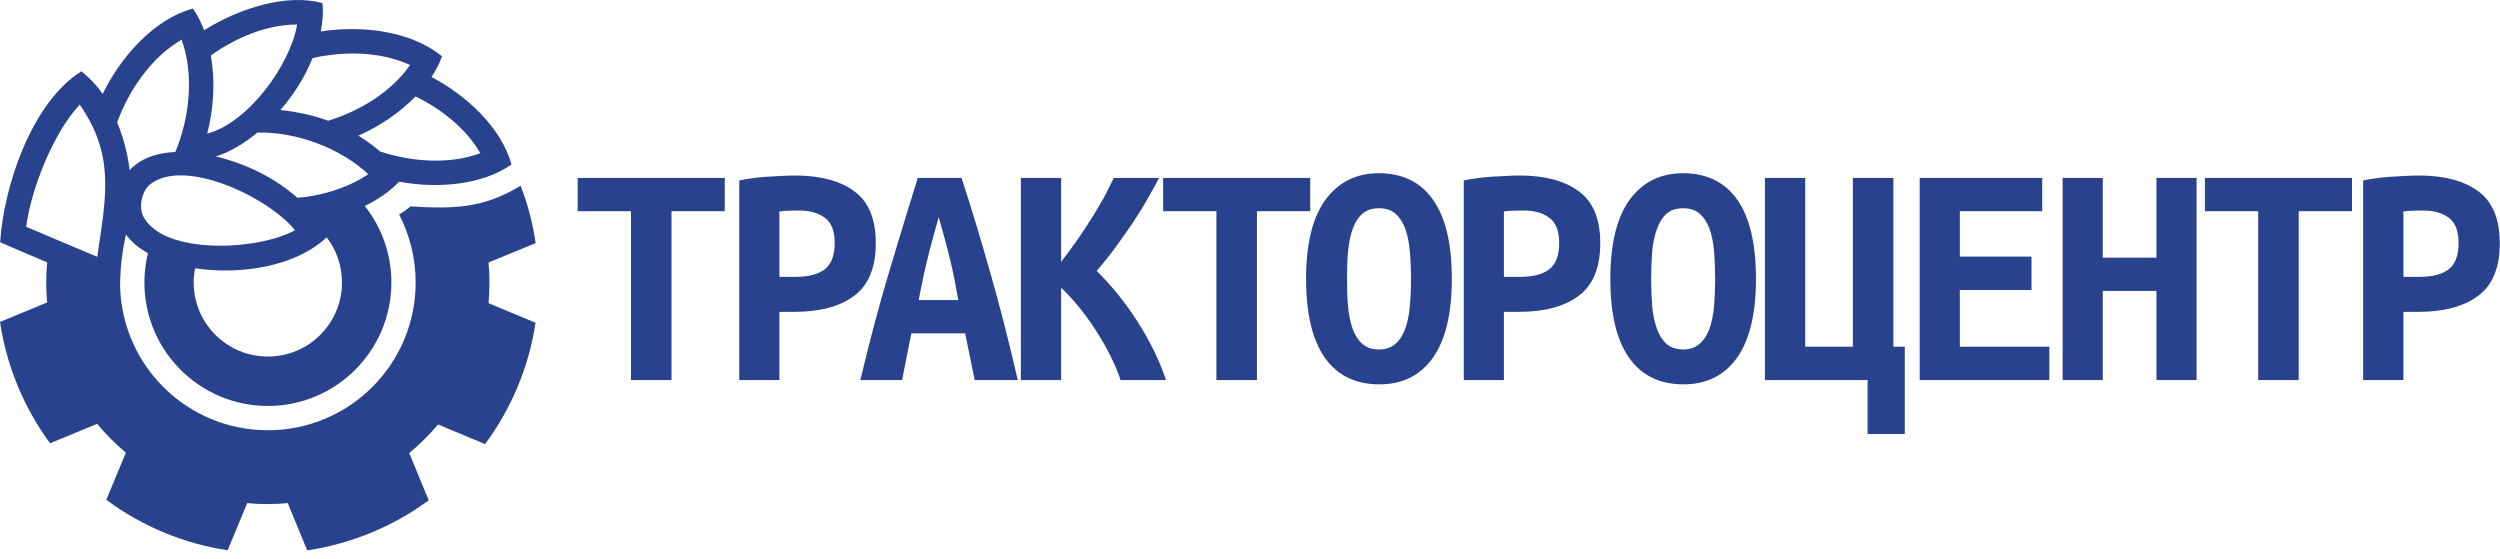 <?xml version="1.0" encoding="UTF-8"?>
<svg width="170px" height="38px" viewBox="0 0 170 38" version="1.1" xmlns="http://www.w3.org/2000/svg" xmlns:xlink="http://www.w3.org/1999/xlink">
    <!-- Generator: Sketch 52.5 (67469) - http://www.bohemiancoding.com/sketch -->
    <title>voltrak</title>
    <desc>Created with Sketch.</desc>
    <g id="Pages" stroke="none" stroke-width="1" fill="none" fill-rule="evenodd">
        <g id="guides" transform="translate(-1125, -110)" fill="#28428D">
            <g id="logotypes-color" transform="translate(126, 94)">
                <path d="M1004.421,23.115 C1002.559,25.096 1001.081,29.02 1000.78,31.421 C1002.331,32.087 1004.066,32.808 1005.617,33.465 C1005.635,33.31 1005.663,33.155 1005.681,32.991 C1006.229,29.276 1006.776,26.492 1004.421,23.115 Z M1013.338,19.775 C1013.648,21.545 1013.53,23.353 1013.092,25.087 C1015.839,24.366 1018.723,20.468 1019.207,17.667 C1017.135,17.667 1015.008,18.57 1013.338,19.775 Z M1024.099,25.708 C1024.363,25.899 1024.61,26.091 1024.847,26.301 C1026.983,27.003 1029.538,27.204 1031.664,26.419 C1030.697,24.74 1028.991,23.398 1027.256,22.559 C1026.161,23.681 1024.81,24.585 1023.368,25.224 C1023.624,25.379 1023.861,25.543 1024.099,25.708 Z M1021.315,24.21 C1023.432,23.563 1025.604,22.266 1026.882,20.423 C1024.874,19.492 1022.392,19.465 1020.256,19.949 C1019.736,21.235 1018.979,22.431 1018.066,23.481 C1019.17,23.599 1020.265,23.827 1021.315,24.21 Z M1019.225,29.45 C1019.608,29.422 1019.946,29.376 1020.238,29.321 C1021.47,29.103 1022.93,28.619 1024.044,27.843 C1022.136,26.063 1019.152,24.95 1016.505,25.014 C1015.629,25.735 1014.662,26.337 1013.667,26.638 C1015.702,27.122 1017.646,28.062 1019.225,29.45 Z M1021.215,32.142 C1018.997,34.204 1015.2,34.688 1012.27,34.241 C1012.207,34.551 1012.17,34.88 1012.17,35.208 C1012.17,37.992 1014.433,40.246 1017.217,40.246 C1020.001,40.246 1022.255,37.992 1022.255,35.208 C1022.255,34.058 1021.872,32.991 1021.215,32.142 Z M1006.968,24.32 C1007.397,25.361 1007.68,26.456 1007.817,27.569 C1007.926,27.451 1008.035,27.341 1008.154,27.25 C1008.893,26.647 1009.87,26.383 1010.92,26.337 C1011.887,24.056 1012.216,21.062 1011.348,18.698 C1009.304,19.884 1007.762,22.13 1006.968,24.32 Z M1034.402,28.628 C1034.886,29.878 1035.233,31.193 1035.425,32.534 L1032.221,33.848 C1032.304,34.761 1032.304,35.692 1032.221,36.614 L1035.416,37.946 C1034.968,40.931 1033.782,43.778 1031.984,46.197 L1028.79,44.864 C1028.187,45.576 1027.53,46.224 1026.828,46.809 L1028.151,50.021 C1025.723,51.81 1022.875,52.978 1019.891,53.425 L1018.568,50.212 C1017.655,50.295 1016.733,50.304 1015.811,50.212 L1014.479,53.416 C1011.495,52.969 1008.647,51.782 1006.229,49.984 L1007.561,46.781 C1006.849,46.188 1006.192,45.531 1005.608,44.819 L1002.404,46.142 C1000.616,43.714 999.447,40.876 999,37.892 L1002.204,36.568 C1002.121,35.665 1002.121,34.752 1002.204,33.839 C1001.09,33.365 999.995,32.908 999.009,32.47 C999.247,28.71 1001.127,22.988 1004.531,20.852 C1005.097,21.29 1005.58,21.81 1005.982,22.385 C1007.178,19.93 1009.432,17.311 1012.115,16.581 C1012.435,17.028 1012.681,17.53 1012.882,18.059 C1015.173,16.599 1018.504,15.522 1020.932,16.216 C1020.986,16.845 1020.941,17.502 1020.813,18.141 C1023.496,17.712 1026.919,18.068 1029.054,19.83 C1028.881,20.323 1028.634,20.788 1028.342,21.235 C1030.642,22.44 1033.088,24.639 1033.782,27.186 C1031.71,28.637 1028.589,28.82 1026.143,28.354 C1025.495,29.038 1024.683,29.577 1023.806,30.006 C1024.938,31.439 1025.614,33.246 1025.614,35.208 C1025.614,39.845 1021.853,43.605 1017.217,43.605 C1012.581,43.605 1008.82,39.845 1008.82,35.208 C1008.82,34.524 1008.903,33.848 1009.058,33.21 C1008.455,32.881 1007.944,32.461 1007.561,31.95 C1007.369,32.899 1007.168,33.94 1007.168,35.518 C1007.333,40.931 1011.768,45.257 1017.217,45.257 C1022.766,45.257 1027.265,40.757 1027.265,35.208 C1027.265,33.538 1026.855,31.968 1026.143,30.59 C1026.444,30.407 1026.563,30.316 1026.919,30.033 C1029.702,30.207 1031.865,30.198 1034.402,28.628 Z M1019.061,31.658 C1017.272,29.422 1011.513,26.675 1009.195,28.546 C1008.638,28.993 1008.41,30.116 1008.757,30.745 C1010.18,33.365 1016.551,33.036 1019.061,31.658 Z M1163.783,30.316 C1163.628,30.316 1163.399,30.316 1163.107,30.325 C1162.824,30.335 1162.596,30.353 1162.432,30.38 L1162.432,34.825 L1163.545,34.825 C1164.412,34.825 1165.079,34.652 1165.517,34.305 C1165.964,33.958 1166.183,33.365 1166.183,32.516 C1166.183,31.713 1165.964,31.147 1165.535,30.819 C1165.097,30.481 1164.513,30.316 1163.783,30.316 Z M1163.472,27.934 C1165.225,27.934 1166.575,28.299 1167.543,29.02 C1168.501,29.732 1168.985,30.91 1168.985,32.534 C1168.985,34.186 1168.501,35.373 1167.534,36.103 C1166.557,36.842 1165.188,37.207 1163.409,37.207 L1162.432,37.207 L1162.432,41.844 L1159.694,41.844 L1159.694,28.272 C1159.968,28.217 1160.269,28.163 1160.597,28.117 C1160.935,28.071 1161.273,28.035 1161.611,28.016 C1161.948,27.998 1162.286,27.98 1162.606,27.962 C1162.934,27.943 1163.226,27.934 1163.472,27.934 Z M1158.936,28.099 L1158.936,30.362 L1155.313,30.362 L1155.313,41.844 L1152.557,41.844 L1152.557,30.362 L1148.933,30.362 L1148.933,28.099 L1158.936,28.099 Z M1148.368,28.099 L1148.368,41.844 L1145.639,41.844 L1145.639,35.783 L1141.988,35.783 L1141.988,41.844 L1139.259,41.844 L1139.259,28.099 L1141.988,28.099 L1141.988,33.52 L1145.639,33.52 L1145.639,28.099 L1148.368,28.099 Z M1129.54,41.844 L1129.54,28.099 L1137.872,28.099 L1137.872,30.362 L1132.268,30.362 L1132.268,33.447 L1137.142,33.447 L1137.142,35.719 L1132.268,35.719 L1132.268,39.58 L1138.355,39.58 L1138.355,41.844 L1129.54,41.844 Z M1127.75,39.58 L1128.526,39.58 L1128.526,45.512 L1125.998,45.512 L1125.998,41.844 L1119.016,41.844 L1119.016,28.099 L1121.754,28.099 L1121.754,39.58 L1124.994,39.58 L1124.994,28.099 L1127.75,28.099 L1127.75,39.58 Z M1108.502,34.962 C1108.502,32.589 1108.94,30.8 1109.807,29.595 C1110.683,28.391 1111.898,27.779 1113.458,27.779 C1115.064,27.779 1116.297,28.391 1117.145,29.595 C1117.985,30.8 1118.405,32.589 1118.405,34.962 C1118.405,37.326 1117.976,39.114 1117.118,40.328 C1116.26,41.533 1115.046,42.136 1113.476,42.136 C1111.861,42.136 1110.629,41.533 1109.78,40.328 C1108.922,39.114 1108.502,37.326 1108.502,34.962 Z M1111.277,34.962 C1111.277,35.628 1111.304,36.249 1111.35,36.842 C1111.404,37.426 1111.514,37.928 1111.669,38.357 C1111.824,38.786 1112.043,39.133 1112.317,39.379 C1112.6,39.634 1112.984,39.763 1113.458,39.763 C1113.914,39.763 1114.288,39.634 1114.572,39.379 C1114.864,39.133 1115.082,38.786 1115.247,38.348 C1115.402,37.91 1115.502,37.408 1115.557,36.824 C1115.603,36.249 1115.63,35.628 1115.63,34.962 C1115.63,34.296 1115.603,33.666 1115.557,33.082 C1115.502,32.498 1115.402,31.986 1115.247,31.558 C1115.082,31.129 1114.873,30.791 1114.59,30.536 C1114.307,30.289 1113.924,30.161 1113.458,30.161 C1112.984,30.161 1112.6,30.289 1112.317,30.536 C1112.043,30.791 1111.824,31.138 1111.669,31.576 C1111.514,32.005 1111.404,32.516 1111.35,33.091 C1111.304,33.675 1111.277,34.296 1111.277,34.962 Z M1102.624,30.316 C1102.46,30.316 1102.232,30.316 1101.949,30.325 C1101.657,30.335 1101.429,30.353 1101.265,30.38 L1101.265,34.825 L1102.378,34.825 C1103.255,34.825 1103.912,34.652 1104.359,34.305 C1104.797,33.958 1105.025,33.365 1105.025,32.516 C1105.025,31.713 1104.806,31.147 1104.368,30.819 C1103.93,30.481 1103.346,30.316 1102.624,30.316 Z M1102.314,27.934 C1104.058,27.934 1105.418,28.299 1106.375,29.02 C1107.343,29.732 1107.818,30.91 1107.818,32.534 C1107.818,34.186 1107.334,35.373 1106.367,36.103 C1105.399,36.842 1104.021,37.207 1102.241,37.207 L1101.265,37.207 L1101.265,41.844 L1098.536,41.844 L1098.536,28.272 C1098.8,28.217 1099.102,28.163 1099.431,28.117 C1099.768,28.071 1100.106,28.035 1100.443,28.016 C1100.79,27.998 1101.119,27.98 1101.447,27.962 C1101.767,27.943 1102.059,27.934 1102.314,27.934 Z M1087.812,34.962 C1087.812,32.589 1088.25,30.8 1089.126,29.595 C1090.002,28.391 1091.216,27.779 1092.768,27.779 C1094.383,27.779 1095.615,28.391 1096.455,29.595 C1097.304,30.8 1097.724,32.589 1097.724,34.962 C1097.724,37.326 1097.295,39.114 1096.437,40.328 C1095.579,41.533 1094.365,42.136 1092.795,42.136 C1091.18,42.136 1089.948,41.533 1089.09,40.328 C1088.241,39.114 1087.812,37.326 1087.812,34.962 Z M1090.596,34.962 C1090.596,35.628 1090.614,36.249 1090.669,36.842 C1090.724,37.426 1090.824,37.928 1090.979,38.357 C1091.134,38.786 1091.353,39.133 1091.636,39.379 C1091.919,39.634 1092.293,39.763 1092.768,39.763 C1093.233,39.763 1093.598,39.634 1093.89,39.379 C1094.182,39.133 1094.401,38.786 1094.557,38.348 C1094.712,37.91 1094.821,37.408 1094.867,36.824 C1094.922,36.249 1094.949,35.628 1094.949,34.962 C1094.949,34.296 1094.922,33.666 1094.867,33.082 C1094.821,32.498 1094.712,31.986 1094.557,31.558 C1094.401,31.129 1094.182,30.791 1093.899,30.536 C1093.626,30.289 1093.242,30.161 1092.768,30.161 C1092.293,30.161 1091.919,30.289 1091.636,30.536 C1091.353,30.791 1091.134,31.138 1090.979,31.576 C1090.824,32.005 1090.724,32.516 1090.669,33.091 C1090.614,33.675 1090.596,34.296 1090.596,34.962 Z M1088.095,28.099 L1088.095,30.362 L1084.472,30.362 L1084.472,41.844 L1081.715,41.844 L1081.715,30.362 L1078.092,30.362 L1078.092,28.099 L1088.095,28.099 Z M1075.199,41.844 C1075.035,41.332 1074.797,40.767 1074.496,40.173 C1074.195,39.571 1073.857,38.987 1073.483,38.412 C1073.118,37.846 1072.726,37.308 1072.315,36.815 C1071.913,36.322 1071.521,35.902 1071.156,35.564 L1071.156,41.844 L1068.418,41.844 L1068.418,28.099 L1071.156,28.099 L1071.156,33.803 C1071.475,33.392 1071.822,32.927 1072.178,32.425 C1072.534,31.923 1072.863,31.421 1073.182,30.919 C1073.501,30.417 1073.793,29.915 1074.067,29.431 C1074.332,28.938 1074.551,28.491 1074.734,28.099 L1077.818,28.099 C1077.608,28.491 1077.362,28.947 1077.07,29.459 C1076.787,29.97 1076.458,30.508 1076.084,31.065 C1075.719,31.612 1075.318,32.178 1074.898,32.762 C1074.478,33.337 1074.031,33.894 1073.574,34.423 C1074.031,34.871 1074.496,35.382 1074.971,35.957 C1075.445,36.541 1075.892,37.152 1076.322,37.819 C1076.741,38.476 1077.125,39.151 1077.462,39.835 C1077.8,40.529 1078.074,41.195 1078.284,41.844 L1075.199,41.844 Z M1062.832,30.764 C1062.686,31.275 1062.549,31.767 1062.422,32.242 C1062.294,32.708 1062.175,33.164 1062.066,33.62 C1061.956,34.067 1061.846,34.524 1061.755,34.98 C1061.655,35.446 1061.564,35.911 1061.472,36.404 L1064.165,36.404 C1064.073,35.911 1063.991,35.446 1063.9,34.98 C1063.809,34.524 1063.708,34.067 1063.599,33.62 C1063.489,33.164 1063.371,32.708 1063.243,32.242 C1063.115,31.767 1062.978,31.275 1062.832,30.764 Z M1065.278,41.844 L1064.63,38.667 L1060.97,38.667 L1060.341,41.844 L1057.502,41.844 C1058.15,39.133 1058.807,36.668 1059.473,34.442 C1060.14,32.206 1060.788,30.097 1061.409,28.099 L1064.384,28.099 C1065.041,30.106 1065.689,32.242 1066.328,34.505 C1066.976,36.76 1067.605,39.215 1068.208,41.844 L1065.278,41.844 Z M1053.359,30.316 C1053.194,30.316 1052.966,30.316 1052.683,30.325 C1052.391,30.335 1052.163,30.353 1051.999,30.38 L1051.999,34.825 L1053.112,34.825 C1053.988,34.825 1054.646,34.652 1055.093,34.305 C1055.531,33.958 1055.759,33.365 1055.759,32.516 C1055.759,31.713 1055.54,31.147 1055.102,30.819 C1054.664,30.481 1054.08,30.316 1053.359,30.316 Z M1053.048,27.934 C1054.792,27.934 1056.151,28.299 1057.11,29.02 C1058.077,29.732 1058.552,30.91 1058.552,32.534 C1058.552,34.186 1058.068,35.373 1057.101,36.103 C1056.133,36.842 1054.755,37.207 1052.975,37.207 L1051.999,37.207 L1051.999,41.844 L1049.27,41.844 L1049.27,28.272 C1049.535,28.217 1049.836,28.163 1050.164,28.117 C1050.502,28.071 1050.84,28.035 1051.178,28.016 C1051.524,27.998 1051.853,27.98 1052.181,27.962 C1052.501,27.943 1052.793,27.934 1053.048,27.934 Z M1048.284,28.099 L1048.284,30.362 L1044.661,30.362 L1044.661,41.844 L1041.905,41.844 L1041.905,30.362 L1038.281,30.362 L1038.281,28.099 L1048.284,28.099 Z" id="voltrak"></path>
            </g>
        </g>
    </g>
</svg>